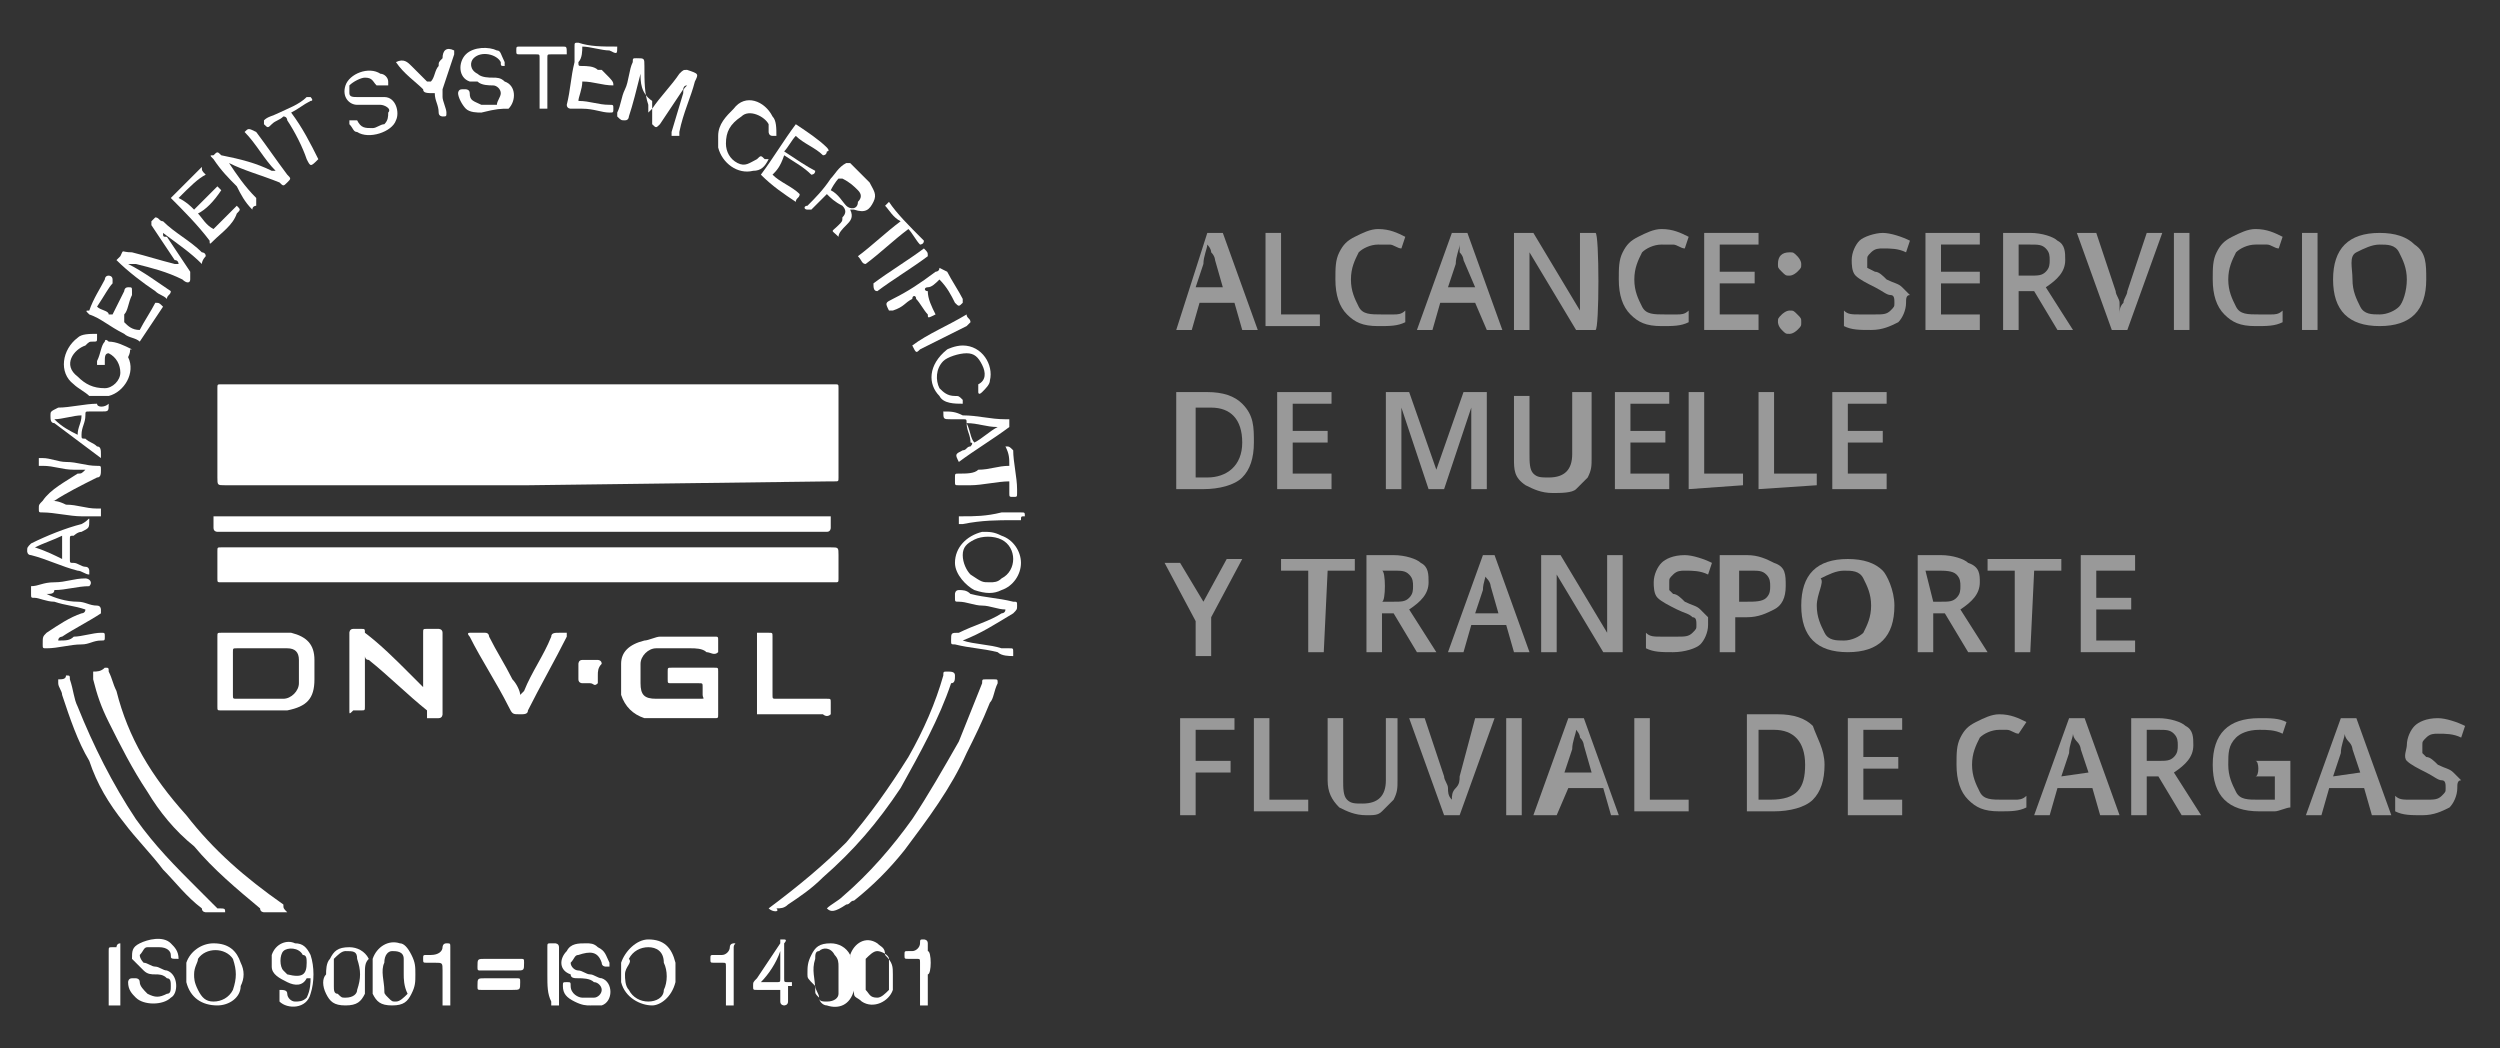 <?xml version="1.0" encoding="utf-8"?>
<!-- Generator: Adobe Illustrator 22.0.0, SVG Export Plug-In . SVG Version: 6.00 Build 0)  -->
<svg version="1.1" id="Layer_1" xmlns="http://www.w3.org/2000/svg" xmlns:xlink="http://www.w3.org/1999/xlink" x="0px" y="0px"
	 viewBox="0 0 64.4 27" style="enable-background:new 0 0 64.4 27;" xml:space="preserve">
<rect x="0" y="0" width="64.4" height="27" fill="#333333" stroke="none"/>
<style type="text/css">
	.st0{fill:#FFFFFF;}
	.st1{opacity:0.5;}
</style>
<g>
	<g>
		<path class="st0" d="M13.6,12.5H5.8c-0.2,0-0.2,0-0.2-0.2v-2.2V10c0-0.1,0-0.1,0.1-0.1h0.1h15.6c0,0,0,0,0.1,0s0.1,0,0.1,0.1
			c0,0.8,0,1.6,0,2.3c0,0.1,0,0.1-0.1,0.1h-0.1L13.6,12.5L13.6,12.5z"/>
		<path class="st0" d="M13.6,15H5.8H5.7c-0.1,0-0.1,0-0.1-0.1c0-0.2,0-0.5,0-0.7c0-0.1,0-0.1,0.1-0.1s0.1,0,0.2,0h15.5
			c0.2,0,0.2,0,0.2,0.2s0,0.4,0,0.6c0,0.1,0,0.1-0.1,0.1h-0.1C18.8,15,16.1,15,13.6,15"/>
		<path class="st0" d="M21.4,13.3c0,0.1,0,0.2,0,0.3c0,0,0,0.1-0.1,0.1h-0.1H5.7c0,0,0,0-0.1,0c0,0-0.1,0-0.1-0.1s0-0.2,0-0.3l0,0
			c0,0,0,0,0.1,0c5.2,0,10.4,0,15.6,0C21.3,13.3,21.4,13.3,21.4,13.3"/>
		<path class="st0" d="M7.4,23.5H6.8c0,0-0.1,0-0.1-0.1c-0.6-0.5-1.2-1-1.7-1.6c-0.5-0.4-0.9-0.9-1.2-1.4c-0.4-0.6-0.7-1.2-1-1.8
			c-0.2-0.4-0.3-0.7-0.4-1.1v-0.1v-0.1c0.1,0,0.2,0,0.3-0.1c0.1,0,0.1,0,0.1,0.1c0.1,0.2,0.1,0.3,0.2,0.5C3.3,19,3.9,20,4.8,21
			c0.7,0.9,1.5,1.6,2.5,2.3C7.3,23.4,7.3,23.4,7.4,23.5C7.3,23.4,7.3,23.4,7.4,23.5"/>
		<path class="st0" d="M19.8,23.4C19.8,23.4,19.8,23.4,19.8,23.4c0.8-0.6,1.4-1.1,2-1.7c0.6-0.7,1.1-1.4,1.6-2.2
			c0.4-0.7,0.7-1.4,0.9-2.1c0-0.1,0-0.1,0.1-0.1s0.2,0,0.2,0.1s0,0.2-0.1,0.2c-0.3,0.9-0.8,1.8-1.3,2.7c-0.6,0.9-1.2,1.6-2,2.3
			c-0.3,0.3-0.6,0.5-0.9,0.7c-0.1,0.1-0.2,0.1-0.3,0.1C20.1,23.5,19.9,23.5,19.8,23.4C19.8,23.5,19.8,23.5,19.8,23.4"/>
		<path class="st0" d="M17.8,16.7H17h-0.1c-0.2,0-0.4,0.2-0.4,0.4c0,0.2,0,0.3,0,0.5c0,0.3,0.1,0.4,0.4,0.4c0.1,0,0.3,0,0.4,0
			c0.2,0,0.5,0,0.7,0s0.1,0,0.1-0.1s0-0.1,0-0.2s0-0.1-0.1-0.1c-0.2,0-0.4,0-0.7,0c-0.1,0-0.1,0-0.1-0.1s0-0.1,0-0.2s0-0.1,0.1-0.1
			h0.4c0.2,0,0.5,0,0.7,0c0.1,0,0.1,0,0.1,0.1c0,0.4,0,0.7,0,1.1c0,0.1,0,0.1-0.1,0.1c-0.5,0-1,0-1.4,0c-0.1,0-0.2,0-0.4,0
			c-0.3-0.1-0.5-0.3-0.6-0.6c0-0.3,0-0.5,0-0.8s0.2-0.5,0.6-0.6c0.1,0,0.3-0.1,0.4-0.1c0.5,0,0.9,0,1.4,0c0.1,0,0.1,0,0.1,0.1
			s0,0.2,0,0.3c-0.1,0.1-0.2,0-0.3,0C18.1,16.7,17.9,16.7,17.8,16.7L17.8,16.7z"/>
		<path class="st0" d="M5.6,17.3v-0.9c0-0.1,0-0.1,0.1-0.1c0.5,0,0.9,0,1.4,0c0.1,0,0.3,0,0.4,0c0.4,0.1,0.6,0.3,0.6,0.7
			c0,0.2,0,0.4,0,0.5c0,0.5-0.2,0.7-0.7,0.8c-0.2,0-0.3,0-0.5,0c-0.4,0-0.8,0-1.2,0c-0.1,0-0.1,0-0.1-0.1C5.6,18,5.6,17.7,5.6,17.3
			 M6,17.3v0.6C6,18,6,18,6.1,18c0.3,0,0.7,0,1,0c0.1,0,0.1,0,0.2,0c0.2,0,0.4-0.2,0.4-0.4c0-0.2,0-0.4,0-0.6s-0.1-0.3-0.3-0.3
			c-0.1,0-0.1,0-0.2,0c-0.4,0-0.8,0-1.1,0c-0.1,0-0.1,0-0.1,0.1C6,16.9,6,17.1,6,17.3"/>
		<path class="st0" d="M5.8,23.5c-0.2,0-0.4,0-0.5,0c0,0-0.1,0-0.1-0.1c-0.4-0.3-0.7-0.7-1-1c-0.3-0.4-0.7-0.8-1-1.2
			c-0.4-0.5-0.7-1-0.9-1.6c-0.3-0.5-0.5-1.1-0.7-1.7c0-0.1-0.1-0.2-0.1-0.3v-0.1c0.1,0,0.2,0,0.2-0.1c0.1,0,0.1,0,0.1,0.1
			C1.9,17.8,1.9,18,2,18.2c0.4,1,0.9,2,1.5,2.9c0.5,0.7,1,1.2,1.6,1.8c0.2,0.2,0.3,0.3,0.5,0.5C5.8,23.4,5.8,23.4,5.8,23.5"/>
		<path class="st0" d="M21.3,23.4c0.1-0.1,0.3-0.2,0.4-0.3c0.7-0.6,1.3-1.3,1.8-2c0.4-0.6,0.8-1.3,1.2-2c0.2-0.5,0.4-1,0.6-1.5
			c0-0.1,0-0.1,0.1-0.1s0.1,0,0.2,0s0.1,0,0.1,0.1c-0.1,0.2-0.1,0.4-0.2,0.5c-0.2,0.5-0.4,0.9-0.6,1.3c-0.4,0.9-1,1.7-1.6,2.5
			c-0.4,0.5-0.8,0.9-1.3,1.3c-0.1,0-0.1,0.1-0.2,0.1C21.5,23.5,21.4,23.5,21.3,23.4L21.3,23.4"/>
		<path class="st0" d="M9.4,16.9V17c0,0.4,0,0.8,0,1.2c0,0.1,0,0.1-0.1,0.1s-0.2,0-0.2,0c-0.1,0.1-0.1,0.1-0.1,0v-0.1
			c0-0.6,0-1.2,0-1.8v-0.1c0,0,0-0.1,0.1-0.1s0.2,0,0.2,0c0.1,0,0.1,0,0.1,0.1c0.4,0.3,0.8,0.7,1.1,1c0.1,0.1,0.3,0.3,0.4,0.4v-0.1
			c0-0.4,0-0.9,0-1.3c0-0.1,0-0.1,0.1-0.1s0.2,0,0.3,0c0,0,0.1,0,0.1,0.1c0,0,0,0,0,0.1v1.9c0,0,0,0,0,0.1c0,0,0,0.1-0.1,0.1
			s-0.2,0-0.3,0c0-0.1,0-0.1,0-0.2c-0.5-0.4-1-0.9-1.5-1.3C9.4,17,9.4,16.9,9.4,16.9"/>
		<path class="st0" d="M14.6,16.3c0,0.1,0,0.1,0,0.1c-0.3,0.6-0.7,1.3-1,1.9c0,0.1-0.1,0.1-0.2,0.1c-0.2,0-0.2,0-0.3-0.2
			c-0.3-0.6-0.7-1.2-1-1.8c0,0-0.1-0.1,0-0.1s0.3,0,0.4,0c0.1,0,0.1,0.1,0.1,0.1c0.2,0.4,0.4,0.7,0.6,1.1c0.1,0.1,0.2,0.3,0.2,0.4
			l0.1-0.1c0.2-0.5,0.5-0.9,0.7-1.4c0-0.1,0.1-0.1,0.2-0.1C14.4,16.3,14.4,16.3,14.6,16.3"/>
		<path class="st0" d="M19.5,18.4c0-0.1,0-2,0-2.1c0.1,0,0.2,0,0.3,0c0.1,0,0.1,0,0.1,0.1s0,0.1,0,0.2v1.3c0,0.1,0,0.1,0.1,0.1h1.3
			c0.1,0,0.1,0,0.1,0.1s0,0.2,0,0.3c-0.1,0.1-0.2,0-0.2,0C20.8,18.4,20.1,18.4,19.5,18.4C19.6,18.4,19.5,18.4,19.5,18.4"/>
		<path class="st0" d="M16.5,1.9C16.4,1.9,16.4,1.9,16.5,1.9c-0.1,0.4-0.2,0.8-0.3,1.1c0,0,0,0.1-0.1,0.1S16,3.1,15.9,3
			c0,0,0,0,0-0.1C16,2.7,16,2.5,16.1,2.3c0.1-0.2,0.1-0.5,0.2-0.7c0-0.1,0-0.1,0.1-0.1c0.2,0,0.2,0,0.2,0.2c0,0.4,0,0.7,0.1,1
			c0,0,0,0.1,0,0.2l0.1-0.1c0.2-0.3,0.5-0.6,0.7-0.9c0.1-0.1,0.1-0.1,0.2-0.1C18,1.9,18,1.9,17.9,2.1c-0.1,0.4-0.3,0.8-0.4,1.3v0.1
			c-0.1,0-0.1,0-0.2,0V3.4l0.3-1c0-0.1,0-0.1,0.1-0.2c-0.1,0-0.1,0.1-0.1,0.1c-0.2,0.3-0.4,0.6-0.6,0.9c-0.1,0.1-0.1,0.1-0.2,0V3.1
			c0-0.2,0-0.3,0-0.5C16.5,2.4,16.5,2.1,16.5,1.9"/>
		<path class="st0" d="M4.4,7.5c0,0.1-0.1,0.1-0.1,0.2C4.2,7.6,4.1,7.6,4,7.5C3.7,7.3,3.3,7,3,6.7c0,0,0,0,0.1-0.1
			c0.1-0.2,0-0.1,0.3-0.1c0.4,0.1,0.7,0.2,1.1,0.3c0,0,0,0,0.1,0c0,0,0-0.1-0.1-0.1C4.3,6.4,4.1,6.1,3.9,5.8c0-0.1,0-0.1,0-0.1
			L4,5.6c0.1,0,0.1,0.1,0.2,0.1c0.3,0.3,0.7,0.5,1,0.8c0,0,0.1,0,0.1,0.1c0,0-0.1,0.1-0.1,0.2C4.9,6.5,4.6,6.3,4.2,6
			c0,0.1,0,0.1,0.1,0.1C4.5,6.4,4.7,6.7,4.9,7c0,0.1,0,0.1,0,0.2s-0.1,0.1-0.2,0C4.3,7,3.9,6.9,3.5,6.8H3.3C3.7,7,4.1,7.3,4.4,7.5"
			/>
		<path class="st0" d="M1.2,15.3c0.2,0.1,0.5,0.2,0.8,0.2c0.2,0,0.3,0.1,0.5,0.1c0.1,0,0.1,0.1,0.1,0.1c0,0.1,0,0.1,0,0.1
			c-0.3,0.2-0.7,0.4-1,0.6c0,0-0.1,0-0.1,0.1c0.2,0,0.3,0,0.4-0.1c0.2,0,0.5-0.1,0.7-0.1c0.1,0,0.1,0,0.1,0.1l0,0
			c0,0.1,0,0.1-0.1,0.1c-0.2,0-0.3,0.1-0.5,0.1c-0.3,0-0.6,0.1-0.9,0.1c-0.1,0-0.1,0-0.1-0.1c0-0.2,0-0.2,0.1-0.3
			c0.3-0.2,0.6-0.4,0.9-0.5c0,0,0.1,0,0.1-0.1c-0.3-0.1-0.5-0.1-0.8-0.2c-0.2,0-0.4-0.1-0.5-0.1s-0.1,0-0.1-0.1s0-0.1,0-0.2
			C1,15.1,1.1,15,1.4,15s0.5-0.1,0.8-0.1l0,0c0.1,0,0.2,0.1,0.1,0.2l0,0c-0.3,0-0.6,0.1-0.9,0.1C1.4,15.3,1.3,15.3,1.2,15.3"/>
		<path class="st0" d="M3.3,9.2c0.2,0.4-0.1,0.9-0.5,1c-0.2,0-0.3,0-0.5,0C2.2,10.1,2,10,1.9,9.9C1.5,9.6,1.6,9,2,8.7
			c0.1-0.1,0.3-0.1,0.5-0.1v0.1c0,0.1,0,0.1-0.1,0.1s-0.1,0-0.2,0.1C1.9,9,1.6,9.4,2,9.7C2.2,9.9,2.4,10,2.7,10
			c0.2,0,0.4-0.2,0.4-0.4S3,9.2,2.8,9.1c-0.1,0-0.1,0.1-0.1,0.2v0.1c0,0,0,0-0.1,0c0,0,0,0-0.1,0c0,0,0,0,0-0.1
			c0.1-0.2,0.1-0.4,0.2-0.5c0,0,0-0.1,0.1,0c0.2,0,0.4,0.1,0.6,0.2C3.3,9,3.4,9,3.3,9.2C3.3,9.1,3.3,9.2,3.3,9.2
			C3.3,9.2,3.3,9.2,3.3,9.2"/>
		<path class="st0" d="M5.9,4.2c0.2,0.3,0.4,0.6,0.7,0.9c0,0,0,0,0,0.1v0.1c0,0-0.1,0-0.1,0.1C6.3,5.2,6.2,5,6.1,4.8
			C5.9,4.6,5.7,4.4,5.5,4.1C5.4,4,5.4,4,5.5,4c0.1-0.1,0.1-0.1,0.2,0C6.2,4.1,6.6,4.2,7,4.4c0,0,0,0,0.1,0c-0.3-0.3-0.5-0.7-0.8-1
			l0,0c0.1-0.1,0.1-0.1,0.3,0c0.3,0.4,0.5,0.7,0.8,1.1c0.1,0.1,0.1,0.1,0,0.2s-0.1,0.1-0.2,0C6.7,4.5,6.3,4.4,5.9,4.2L5.9,4.2"/>
		<path class="st0" d="M2.2,12.1c-0.1,0-0.2,0-0.3,0c-0.3,0-0.5-0.1-0.8-0.1l0,0H1c0,0,0-0.1,0-0.2c0,0,0,0,0.1,0
			c0.2,0,0.4,0.1,0.6,0.1c0.3,0,0.5,0.1,0.8,0.1c0.1,0,0.1,0,0.1,0.1l0,0c0,0.1,0,0.2-0.1,0.2c-0.4,0.2-0.8,0.4-1.1,0.6
			c0,0,0,0-0.1,0c0.1,0,0.2,0,0.4,0.1c0.3,0,0.5,0.1,0.8,0.1h0.1c0,0.1,0,0.1,0,0.2c0,0,0,0-0.1,0s-0.3,0-0.4,0
			c-0.3,0-0.7-0.1-1-0.1c-0.1,0-0.1,0-0.1-0.1s0-0.1,0.1-0.2c0.2-0.3,0.6-0.5,0.9-0.7C2.1,12.2,2.1,12.2,2.2,12.1"/>
		<path class="st0" d="M24.8,16.5c0.3,0.1,0.7,0.1,1,0.2c0.1,0,0.1,0,0.2,0s0.1,0,0.1,0.1l0,0c0,0,0,0,0,0.1c-0.1,0-0.3,0-0.4-0.1
			c-0.4-0.1-0.7-0.1-1.1-0.2c-0.1,0-0.1,0-0.1-0.1c0-0.2,0-0.2,0.2-0.2c0.4-0.2,0.8-0.3,1.1-0.5c0,0,0.1,0,0.1-0.1
			c-0.2,0-0.4-0.1-0.6-0.1s-0.4-0.1-0.6-0.1c-0.1,0-0.1,0-0.1-0.1c0,0,0,0,0-0.1c0,0,0-0.1,0.1-0.1s0.2,0,0.3,0.1
			c0.4,0.1,0.7,0.1,1.1,0.2c0.1,0,0.1,0,0.1,0.1s0,0.1-0.1,0.2C25.6,16.1,25.3,16.3,24.8,16.5C24.8,16.5,24.8,16.5,24.8,16.5"/>
		<path class="st0" d="M21.3,5c-0.2,0.2-0.3,0.3-0.4,0.4h-0.1l0,0c-0.1,0-0.1-0.1,0-0.1c0.2-0.2,0.4-0.4,0.6-0.7
			c0.1-0.1,0.2-0.3,0.4-0.4h0.1c0.2,0.2,0.3,0.3,0.5,0.5l0,0c0.1,0.2,0.2,0.3,0.1,0.5S22.3,5.5,22,5.4c0,0,0,0-0.1,0
			c0.1,0.2,0,0.3-0.1,0.4S21.6,6,21.6,6.1l0,0c-0.2-0.2-0.2-0.1,0-0.3c0.1-0.1,0.1-0.1,0.1-0.2c0.1-0.1,0.1-0.2,0-0.3
			C21.5,5.2,21.4,5.1,21.3,5 M21.4,4.9c0.2,0.1,0.3,0.3,0.4,0.4s0.3,0.1,0.3-0.1c0.1-0.1,0.1-0.2,0-0.3c-0.1-0.1-0.2-0.2-0.4-0.3
			h-0.1C21.6,4.6,21.5,4.7,21.4,4.9"/>
		<path class="st0" d="M16.8,25.9c-0.3,0-0.7-0.2-0.8-0.6c0-0.2,0-0.3,0-0.5c0.1-0.3,0.4-0.6,0.7-0.6c0.4,0,0.6,0.2,0.7,0.6
			c0,0.2,0,0.4,0,0.5C17.3,25.7,17,25.9,16.8,25.9 M16.1,25.1c0,0.1,0,0.3,0.1,0.4c0.1,0.2,0.3,0.3,0.5,0.3s0.4-0.1,0.4-0.3
			c0.1-0.2,0.1-0.5,0-0.7c0-0.3-0.2-0.4-0.4-0.4s-0.4,0.1-0.5,0.3C16.3,24.8,16.1,24.9,16.1,25.1"/>
		<path class="st0" d="M24.6,14.5c0-0.4,0.3-0.7,0.7-0.8c0.2,0,0.3,0,0.5,0.1c0.3,0.1,0.5,0.4,0.5,0.7s-0.2,0.6-0.5,0.7
			c-0.2,0.1-0.4,0.1-0.7,0C24.9,15.1,24.6,14.8,24.6,14.5 M25.5,15c0.1,0,0.2,0,0.3-0.1c0.2-0.1,0.3-0.3,0.3-0.5S26,14,25.8,13.9
			c-0.2-0.1-0.5-0.1-0.7,0s-0.3,0.2-0.3,0.4s0.1,0.4,0.2,0.5C25.3,15,25.3,15,25.5,15"/>
		<path class="st0" d="M5.6,25.9c-0.4,0-0.7-0.2-0.8-0.6c0-0.2,0-0.3,0-0.5c0.1-0.3,0.4-0.5,0.7-0.5c0.4,0,0.6,0.2,0.7,0.5
			c0.1,0.2,0.1,0.4,0,0.6C6.2,25.7,5.9,25.9,5.6,25.9 M5,25.1c0,0.1,0,0.2,0.1,0.4c0.1,0.2,0.2,0.3,0.4,0.3c0.2,0,0.4-0.1,0.5-0.3
			c0.1-0.3,0.1-0.5,0-0.8c-0.2-0.3-0.7-0.3-0.9,0C5.1,24.8,5,24.9,5,25.1"/>
		<path class="st0" d="M15.2,25.9c-0.1,0-0.2,0-0.4-0.1s-0.3-0.2-0.3-0.4c0-0.1,0-0.1,0.1-0.1s0.1,0,0.1,0.1c0,0.2,0.2,0.3,0.3,0.3
			s0.2,0,0.3,0s0.2-0.1,0.2-0.2s-0.1-0.2-0.2-0.2c-0.1-0.1-0.3-0.1-0.4-0.1c-0.1,0-0.2,0-0.2-0.1c-0.3-0.1-0.3-0.4-0.1-0.6
			c0.1-0.2,0.3-0.2,0.5-0.2c0.1,0,0.2,0,0.3,0.1c0.2,0.1,0.2,0.2,0.3,0.4v0.1h-0.1c0,0-0.1,0-0.1-0.1c-0.1-0.3-0.3-0.3-0.6-0.2
			c-0.1,0-0.1,0.1-0.2,0.2c0,0.1,0.1,0.2,0.2,0.2c0.1,0,0.2,0.1,0.3,0.1s0.2,0.1,0.3,0.1c0.3,0.1,0.3,0.6,0,0.7
			C15.4,25.9,15.4,25.9,15.2,25.9"/>
		<path class="st0" d="M9.8,2.7c-0.1,0-0.2,0-0.3,0s-0.2,0-0.3,0c-0.2,0-0.4-0.2-0.3-0.5c0.1-0.3,0.6-0.5,0.9-0.3
			c0.1,0,0.2,0.1,0.2,0.2v0.1c0,0,0,0-0.1,0H9.7C9.6,2.1,9.6,2,9.4,2C9.3,2,9.1,2.1,9,2.2c0,0,0,0.1,0,0.2s0.1,0.1,0.2,0.1
			c0.1,0,0.3,0,0.4,0c0.1,0,0.2,0,0.3,0c0.3,0,0.4,0.4,0.3,0.6c-0.1,0.3-0.7,0.5-1,0.3C9.1,3.4,9.1,3.3,9,3.2V3.1c0,0,0,0,0.1,0h0.1
			c0.1,0.2,0.2,0.2,0.4,0.2c0.1,0,0.2-0.1,0.3-0.1c0.1-0.1,0.1-0.2,0.1-0.3C10.1,2.8,9.9,2.7,9.8,2.7C9.9,2.7,9.8,2.7,9.8,2.7"/>
		<path class="st0" d="M4.6,24.7L4.6,24.7c-0.2,0-0.2,0-0.2-0.1s-0.1-0.2-0.3-0.2c-0.1,0-0.2,0-0.3,0s-0.1,0.1-0.2,0.2
			c0,0.1,0.1,0.2,0.1,0.2c0.1,0,0.2,0.1,0.3,0.1c0.1,0,0.2,0.1,0.3,0.1c0.3,0.1,0.3,0.6,0.1,0.7c-0.2,0.2-0.7,0.2-0.9,0
			c-0.1-0.1-0.2-0.2-0.2-0.4c0,0,0-0.1,0.1-0.1h0.1c0,0,0.1,0,0.1,0.1s0.1,0.2,0.2,0.3c0.2,0.1,0.3,0.1,0.5,0c0.1,0,0.1-0.1,0.1-0.2
			s0-0.2-0.1-0.2c-0.1-0.1-0.2-0.1-0.3-0.1c-0.1,0-0.2,0-0.3-0.1s-0.2-0.2-0.3-0.3c0-0.2,0-0.3,0.2-0.4c0.2-0.1,0.6-0.2,0.8,0
			C4.5,24.4,4.6,24.5,4.6,24.7"/>
		<path class="st0" d="M12.4,2.9c-0.1,0-0.3,0-0.4-0.1c-0.1-0.1-0.2-0.3-0.2-0.4c0,0,0-0.1,0.1-0.1h0.1c0,0,0.1,0,0.1,0.1
			c0,0.2,0.1,0.2,0.3,0.3c0.1,0,0.3,0,0.4,0c0-0.1,0.1-0.2,0.1-0.3s-0.1-0.2-0.2-0.2c-0.1,0-0.3,0-0.4-0.1c-0.1,0-0.1,0-0.2,0
			c-0.3-0.1-0.3-0.5-0.1-0.7s0.6-0.2,0.8-0.1c0.1,0,0.1,0.1,0.2,0.3v0.1H13c-0.1,0-0.1,0-0.1-0.1c-0.1-0.2-0.5-0.3-0.7-0.1
			c-0.1,0.1-0.1,0.3,0.1,0.4C12.4,2,12.6,2,12.7,2c0.1,0,0.2,0,0.3,0.1c0.3,0.1,0.3,0.5,0.1,0.7C12.9,2.8,12.8,2.8,12.4,2.9
			C12.6,2.9,12.4,2.9,12.4,2.9"/>
		<path class="st0" d="M4.4,5.1c0.3-0.3,0.5-0.5,0.8-0.8c0,0.1,0,0.1,0.1,0.2C5.1,4.6,4.9,4.8,4.6,5.1C4.8,5.2,4.9,5.3,5,5.4
			C5.2,5.2,5.4,5,5.6,4.8l0.1,0.1C5.5,5.2,5.3,5.4,5.1,5.5c0.1,0.1,0.2,0.3,0.4,0.4c0.2-0.2,0.4-0.4,0.6-0.6l0,0
			c0.1,0.1,0.1,0.1,0,0.2C6,5.8,5.7,6,5.5,6.2c-0.1,0.1-0.1,0.1-0.1,0C5.1,5.8,4.7,5.4,4.4,5.1"/>
		<path class="st0" d="M2.5,7.9C2.6,8,2.8,8,2.8,8.1h0.1c0.1-0.2,0.2-0.4,0.3-0.6c0,0,0-0.1,0.1-0.1s0.1,0,0.1,0.1c0,0,0,0,0,0.1
			C3.3,7.8,3.3,8,3.2,8.1v0.1v0.1c0.1,0.1,0.2,0.2,0.4,0.2C3.7,8.3,3.9,8,4,7.8c0.1,0,0.1,0,0.2,0.1C4,8.2,3.8,8.5,3.6,8.8
			C3.5,8.7,3.3,8.7,3.2,8.6C2.8,8.4,2.6,8.2,2.3,8.1C2.2,8,2.2,8,2.3,8c0.1-0.3,0.3-0.6,0.4-0.8c0,0,0-0.1,0.1-0.1
			c0,0,0.1,0,0.1,0.1v0.1C2.8,7.4,2.7,7.6,2.5,7.9C2.5,7.8,2.5,7.9,2.5,7.9"/>
		<path class="st0" d="M21,4.4c0,0.1-0.1,0.1-0.1,0.1c-0.2-0.2-0.4-0.3-0.7-0.5c-0.1,0.3-0.2,0.4-0.3,0.5c0.2,0.2,0.5,0.3,0.7,0.5
			c0,0.1-0.1,0.1-0.1,0.2c-0.3-0.2-0.6-0.4-0.9-0.7c0.3-0.4,0.6-0.9,0.9-1.3c0.3,0.2,0.6,0.4,0.8,0.6c0,0,0.1,0.1,0,0.1
			c0,0,0,0.1-0.1,0.1c-0.2-0.2-0.5-0.3-0.7-0.5c-0.1,0.1-0.2,0.3-0.3,0.4C20.5,4.1,20.8,4.3,21,4.4"/>
		<path class="st0" d="M15.8,2.2c-0.3,0-0.5-0.1-0.8-0.1c0,0.2-0.1,0.4-0.1,0.5c0.3,0,0.5,0.1,0.8,0.1c0.1,0,0.1,0,0.1,0.1
			s0,0.1-0.1,0.1c-0.2,0-0.4-0.1-0.7-0.1c-0.1,0-0.2,0-0.3,0c0,0-0.1,0-0.1-0.1c0.1-0.4,0.1-0.7,0.2-1.1c0-0.1,0-0.2,0-0.4
			c0-0.1,0-0.1,0.1-0.1c0.3,0.1,0.6,0.1,1,0.1l0,0l0,0c0,0.2,0,0.2-0.2,0.1c-0.2,0-0.5-0.1-0.7-0.1c0,0.1,0,0.3-0.1,0.4
			c0,0.1,0,0.1,0.1,0.1s0.3,0,0.4,0.1h0.1C15.8,2.1,15.8,2.1,15.8,2.2"/>
		<path class="st0" d="M7.2,25.5L7.2,25.5c0.1,0,0.2,0,0.2,0.1s0.1,0.2,0.2,0.2s0.2,0,0.3-0.1c0.1-0.2,0.1-0.4,0.1-0.5
			c0,0,0,0-0.1,0c-0.1,0.2-0.3,0.2-0.5,0.1S7,25.1,7,24.9c0-0.1,0-0.2,0-0.3c0.1-0.3,0.4-0.4,0.6-0.3c0.2,0,0.3,0.1,0.4,0.3
			c0.1,0.3,0.1,0.7,0,1C7.9,26,7.4,26,7.2,25.8C7.2,25.7,7.2,25.6,7.2,25.5 M7.9,24.8c0-0.1,0-0.2-0.1-0.2c-0.1-0.2-0.4-0.2-0.5-0.1
			s-0.1,0.4,0,0.5l0.1,0.1C7.8,25.2,7.9,25.1,7.9,24.8"/>
		<path class="st0" d="M24.8,8.9c0.5,0,0.8,0.5,0.7,0.9c0,0.1-0.1,0.2-0.2,0.3s-0.1,0-0.1,0s0,0,0-0.1V9.9c0.2-0.1,0.2-0.3,0.1-0.5
			s-0.2-0.3-0.4-0.3c-0.2,0-0.5,0.1-0.6,0.2c-0.2,0.2-0.2,0.5-0.1,0.7c0.1,0.1,0.2,0.2,0.4,0.2c0.1,0,0.1,0,0.2,0.1v0.1
			c-0.2,0-0.5,0-0.6-0.2c-0.3-0.3-0.3-0.8,0.2-1.2C24.4,9,24.6,8.9,24.8,8.9"/>
		<path class="st0" d="M20,3.5h-0.1c-0.1,0-0.1-0.1-0.1-0.1c0-0.1,0-0.1,0-0.2C19.7,3,19.3,2.8,19.1,3c-0.3,0.2-0.4,0.4-0.4,0.7
			c0,0.2,0.1,0.4,0.3,0.5c0.2,0.1,0.3,0,0.5-0.1c0.1-0.1,0.1-0.1,0.2,0h0.1c-0.1,0.2-0.2,0.3-0.4,0.3c-0.4,0.1-0.8-0.2-0.9-0.6
			c0-0.1,0-0.2,0-0.3c0-0.3,0.2-0.5,0.4-0.7c0.3-0.4,0.8-0.2,1,0.2C20,3.1,20,3.3,20,3.5"/>
		<path class="st0" d="M24.3,10.6c0.2,0,0.3,0,0.5,0.1c0.4,0,0.7,0.1,1.1,0.1H26c0,0.1,0,0.1,0,0.2l0,0c-0.4,0.3-0.9,0.6-1.3,0.9
			l0,0l0,0c-0.1-0.2-0.1-0.2,0.1-0.3c0.1,0,0.1-0.1,0.2-0.1c0,0,0.1-0.1,0-0.1c0-0.2-0.1-0.3-0.1-0.5c0-0.1,0-0.1-0.1-0.1
			s-0.2,0-0.3,0C24.3,10.8,24.3,10.8,24.3,10.6C24.3,10.7,24.3,10.7,24.3,10.6 M25.1,11.4c0.2-0.1,0.4-0.3,0.6-0.4
			c-0.3,0-0.5-0.1-0.8-0.1C25,11.1,25,11.3,25.1,11.4"/>
		<path class="st0" d="M2.3,13.4L2.3,13.4c0,0.2,0,0.2-0.2,0.3c-0.1,0-0.2,0.1-0.2,0.1c-0.1,0-0.1,0-0.1,0.1c0,0.2,0,0.4,0,0.5
			s0,0.1,0.1,0.1c0.1,0,0.2,0.1,0.3,0.1s0.1,0.1,0.1,0.1v0.1c-0.1,0-0.2-0.1-0.3-0.1c-0.4-0.1-0.8-0.3-1.2-0.4
			c-0.1,0-0.1-0.1-0.1-0.1c0-0.1,0-0.1,0.1-0.2c0.4-0.2,0.9-0.4,1.3-0.5C2.3,13.4,2.3,13.3,2.3,13.4 M1.6,13.8
			c-0.2,0.1-0.5,0.2-0.7,0.3c0.3,0.1,0.5,0.2,0.7,0.3V13.8z"/>
		<path class="st0" d="M2.8,10.4C2.8,10.5,2.8,10.5,2.8,10.4c0,0.2,0,0.2-0.2,0.2c-0.1,0-0.2,0-0.3,0s-0.1,0-0.1,0.1
			c0,0.2-0.1,0.3-0.1,0.5c0,0.1,0,0.1,0.1,0.1c0.1,0.1,0.2,0.1,0.3,0.2c0.1,0,0.1,0.1,0.1,0.2v0.1H2.6c-0.4-0.3-0.8-0.6-1.2-0.9
			c-0.1,0-0.1-0.1-0.1-0.2c0-0.1,0-0.1,0.2-0.2c0.3,0,0.7-0.1,1-0.1C2.5,10.5,2.7,10.5,2.8,10.4 M1.4,10.8C1.6,11,1.8,11.1,2,11.2
			c0-0.2,0.1-0.3,0.1-0.5C1.9,10.7,1.6,10.8,1.4,10.8"/>
		<path class="st0" d="M9.4,25.1c0,0.2,0,0.3,0,0.5c-0.1,0.2-0.2,0.3-0.5,0.3s-0.4-0.1-0.5-0.3c-0.1-0.2-0.1-0.4,0-0.5
			c0-0.1,0-0.3,0.1-0.4c0.1-0.2,0.2-0.3,0.5-0.3c0.2,0,0.4,0.1,0.5,0.3C9.4,24.8,9.4,24.9,9.4,25.1 M8.6,25.1c0,0.1,0,0.2,0,0.3
			c0,0.1,0,0.2,0.1,0.2c0.1,0.1,0.1,0.1,0.2,0.1c0.2,0,0.3-0.1,0.3-0.2c0.1-0.3,0.1-0.5,0-0.8c0-0.2-0.1-0.2-0.3-0.2
			c-0.1,0-0.2,0.1-0.3,0.2C8.6,24.8,8.6,25,8.6,25.1"/>
		<path class="st0" d="M23,25.1c0,0.1,0,0.3,0,0.4c-0.1,0.3-0.5,0.5-0.8,0.3c-0.1-0.1-0.2-0.1-0.2-0.2s-0.1-0.2-0.1-0.3
			c0-0.2,0-0.5,0-0.7c0.1-0.3,0.4-0.5,0.7-0.3c0.1,0.1,0.2,0.1,0.2,0.3C23,24.8,23,24.9,23,25.1 M22.3,25.1c0,0.1,0,0.1,0,0.2
			s0,0.2,0,0.2c0.1,0.1,0.1,0.2,0.3,0.2c0.1,0,0.2-0.1,0.3-0.2v-0.1c0-0.1,0-0.3,0-0.4s0-0.2,0-0.3c0-0.1-0.2-0.2-0.3-0.2
			c-0.1,0-0.2,0.1-0.3,0.2C22.3,24.8,22.3,25,22.3,25.1"/>
		<path class="st0" d="M10.7,25.1c0,0.2,0,0.3-0.1,0.5s-0.2,0.3-0.5,0.3s-0.4-0.1-0.5-0.3c0-0.1,0-0.1,0-0.2c0-0.2,0-0.5,0-0.7
			c0.1-0.3,0.4-0.5,0.7-0.4c0.1,0,0.2,0.1,0.3,0.3C10.7,24.8,10.7,24.9,10.7,25.1 M10.4,25.1c0-0.1,0-0.2,0-0.3v-0.1
			c0-0.2-0.2-0.2-0.3-0.2s-0.2,0.1-0.2,0.3c-0.1,0.2,0,0.5,0,0.7c0,0.1,0,0.1,0.1,0.2s0.1,0.1,0.2,0.1c0.1,0,0.2-0.1,0.3-0.2
			C10.4,25.4,10.4,25.2,10.4,25.1"/>
		<path class="st0" d="M20.8,25.1c0-0.2,0-0.3,0.1-0.5s0.2-0.3,0.5-0.3c0.2,0,0.4,0.1,0.5,0.3c0,0.1,0.1,0.2,0.1,0.3
			c0,0.2,0,0.4,0,0.6c-0.1,0.4-0.4,0.5-0.7,0.4c-0.1,0-0.2-0.1-0.2-0.2s-0.1-0.2-0.1-0.3C20.8,25.2,20.8,25.2,20.8,25.1 M21.6,25.1
			c0-0.1,0-0.1,0-0.2s0-0.2-0.1-0.3c-0.1-0.2-0.3-0.2-0.4-0.1c-0.1,0-0.1,0.1-0.1,0.2c-0.1,0.3,0,0.5,0,0.8c0,0.1,0,0.1,0.1,0.2
			c0,0.1,0.1,0.1,0.2,0.1c0.2,0,0.3-0.1,0.3-0.2C21.6,25.4,21.6,25.2,21.6,25.1"/>
		<path class="st0" d="M24.1,8.1c-0.2,0.1-0.2,0.1-0.2,0c-0.1-0.1-0.2-0.3-0.3-0.4c0-0.1-0.1-0.1-0.1,0C23.3,7.8,23.3,7.9,23,8
			c0,0,0,0-0.1,0l0,0c-0.1-0.2-0.1-0.2,0.1-0.3c0.4-0.2,0.7-0.4,1.1-0.7c0,0,0.1,0,0.1-0.1L24.4,7c0.1,0.2,0.3,0.5,0.4,0.7
			c0,0.1,0,0.1,0,0.1c-0.1,0.1-0.1,0.1-0.2,0c-0.1-0.2-0.2-0.4-0.4-0.6c-0.1,0.1-0.2,0.2-0.3,0.2s-0.1,0.1,0,0.1
			C23.9,7.7,24,7.9,24.1,8.1C24.1,8,24.1,8.1,24.1,8.1"/>
		<path class="st0" d="M20.3,25.5c0,0.1,0,0.2,0,0.3c0,0.1-0.1,0.1-0.1,0.1s-0.1,0-0.1-0.1s0-0.2,0-0.3h-0.4c-0.1,0-0.2,0-0.2,0
			c-0.1,0-0.1,0-0.1-0.1s0-0.1,0.1-0.2c0.2-0.3,0.4-0.6,0.6-0.9c0,0,0,0,0-0.1h0.1c0.1,0,0,0.1,0,0.1c0,0.3,0,0.6,0,0.9
			c0,0.1,0,0.1,0.1,0.1l0,0h0.1v0.1l0,0h-0.1V25.5z M19.6,25.3c0.2,0,0.3,0,0.4,0s0.1,0,0.1-0.1c0-0.2,0-0.4,0-0.6v-0.1
			C20,24.8,19.8,25.1,19.6,25.3"/>
		<path class="st0" d="M10.2,1.6L10.2,1.6c0.2-0.1,0.3,0,0.4,0.1c0.1,0.1,0.3,0.3,0.4,0.4c0,0,0,0,0.1,0c0.1-0.1,0.1-0.3,0.2-0.4
			c0-0.1,0-0.1,0.1-0.2c0-0.2,0.1-0.3,0.3-0.2v0.1c-0.1,0.3-0.2,0.6-0.3,0.9c0,0.1,0,0.1,0,0.2s0.1,0.3,0.1,0.4c0,0.1,0,0.1-0.1,0.1
			l0,0c0,0-0.1,0-0.1-0.1c0-0.2-0.1-0.3-0.1-0.5c-0.2,0-0.3,0-0.3-0.1C10.7,2.1,10.4,1.9,10.2,1.6C10.2,1.7,10.2,1.7,10.2,1.6"/>
		<path class="st0" d="M14.6,1.4c-0.1,0-0.3,0-0.4,0c-0.1,0-0.1,0-0.1,0.1c0,0.4,0,0.8,0,1.2v0.1c-0.1,0-0.1,0-0.2,0c0,0,0,0,0-0.1
			V2.1c0-0.2,0-0.4,0-0.6c0-0.1,0-0.1-0.1-0.1s-0.2,0-0.4,0c-0.1,0-0.1,0-0.1-0.1s0-0.1,0.1-0.1c0.3,0,0.6,0,1,0h0.1
			C14.6,1.2,14.6,1.2,14.6,1.4"/>
		<path class="st0" d="M26,12.4c-0.3,0-0.7,0.1-1,0.1c-0.1,0-0.2,0-0.3,0c-0.1,0-0.1,0-0.1-0.1c0,0,0,0,0-0.1s0-0.1,0.1-0.1
			c0.2,0,0.4,0,0.5-0.1c0.3,0,0.5-0.1,0.8-0.1c0-0.2,0-0.3-0.1-0.5l0,0c0.1,0,0.1,0,0.2,0.1c0,0.3,0.1,0.7,0.1,1c0,0,0,0,0,0.1
			s0,0.1-0.1,0.1s-0.1,0-0.1-0.1C26,12.7,26,12.5,26,12.4"/>
		<path class="st0" d="M7.5,2.9c0.3,0.4,0.5,0.8,0.7,1.2l0,0C8,4.3,8,4.3,7.9,4.1c-0.1-0.3-0.3-0.7-0.5-1c0,0,0-0.1-0.1-0.1
			C7.2,3.1,7.1,3.1,7,3.2s-0.1,0.1-0.2,0c0,0,0,0,0-0.1C6.9,3,7,3,7.2,2.9s0.5-0.2,0.7-0.4c0.1,0,0.1,0,0.1,0s0.1,0.1,0,0.1
			C7.8,2.7,7.7,2.8,7.5,2.9"/>
		<path class="st0" d="M23.8,6.2c0,0.1-0.1,0.1-0.1,0.1c-0.1-0.1-0.2-0.3-0.3-0.4c-0.4,0.3-0.7,0.6-1.1,0.9c-0.1,0-0.1-0.1-0.2-0.2
			c0.4-0.3,0.7-0.6,1.1-0.9c-0.2-0.1-0.3-0.3-0.4-0.4l0.1-0.1C23.1,5.5,23.4,5.8,23.8,6.2"/>
		<path class="st0" d="M23.9,25.1c0,0.2,0,0.5,0,0.7v0.1c0,0-0.1,0-0.2,0v-0.1c0-0.2,0-0.5,0-0.7c0-0.1,0-0.2,0-0.3
			c0-0.1,0-0.1-0.1-0.1s-0.2,0-0.2,0c-0.1,0-0.1,0-0.1-0.1s0-0.1,0.1-0.1h0.1c0.1,0,0.2-0.1,0.2-0.2s0-0.1,0.1-0.1
			c0,0,0.1,0,0.1,0.1s0,0.1,0,0.2C24,24.5,24,25.1,23.9,25.1z"/>
		<path class="st0" d="M18.9,25.1c0,0.2,0,0.5,0,0.7v0.1c0,0-0.1,0-0.2,0v-0.1c0-0.2,0-0.3,0-0.5v-0.4c0-0.1,0-0.1-0.1-0.1
			s-0.1,0-0.2,0s-0.1,0-0.1-0.1s0-0.1,0.1-0.1s0.1,0,0.2,0s0.2-0.1,0.2-0.2s0.1-0.1,0.1-0.1c0.1,0,0,0,0,0.1
			C18.9,24.6,18.9,24.8,18.9,25.1"/>
		<path class="st0" d="M11.6,25.1c0,0.2,0,0.5,0,0.7v0.1c0,0-0.1,0-0.2,0v-0.1c0-0.3,0-0.6,0-0.8c0-0.2,0-0.2-0.2-0.2
			c-0.1,0-0.1,0-0.2,0c-0.1,0-0.1,0-0.1-0.1s0-0.1,0.1-0.1c0,0,0,0,0.1,0c0.2,0,0.3-0.1,0.3-0.2c0,0,0-0.1,0.1-0.1s0.1,0,0.1,0.1
			C11.6,24.6,11.6,24.8,11.6,25.1"/>
		<path class="st0" d="M3.1,24.3v0.3v1.2v0.1H2.8l0,0v-0.1c0-0.4,0-0.9,0-1.3c0-0.1,0-0.1,0.1-0.1H3C3,24.4,3,24.3,3.1,24.3z"/>
		<path class="st0" d="M23.5,8.9c0.4-0.3,0.9-0.5,1.4-0.8c0,0.1,0.1,0.1,0.1,0.2c-0.1,0.1-0.1,0.1-0.1,0.1c-0.4,0.2-0.8,0.4-1.2,0.6
			C23.6,9.1,23.6,9.1,23.5,8.9L23.5,8.9"/>
		<path class="st0" d="M23.8,6.4c0.1,0.1,0.1,0.1,0.1,0.2c-0.4,0.3-0.9,0.6-1.3,0.9c-0.1,0-0.1-0.1-0.1-0.2
			C22.9,7,23.4,6.7,23.8,6.4"/>
		<path class="st0" d="M26.3,13.4c-0.1,0-0.1,0-0.2,0c-0.4,0-0.8,0-1.3,0.1h-0.1c0-0.1,0-0.1,0-0.2c0,0,0,0,0.1,0c0.3,0,0.6,0,1-0.1
			c0.2,0,0.3,0,0.5,0c0.1,0,0.1,0,0.1,0.1C26.3,13.3,26.3,13.3,26.3,13.4"/>
		<path class="st0" d="M14.1,25.1c0-0.2,0-0.5,0-0.7c0-0.1,0-0.1,0.1-0.1c0,0,0,0,0.1,0c0,0,0.1,0,0.1,0.1v0.1c0,0.4,0,0.9,0,1.3
			v0.1c-0.1,0-0.1,0-0.2,0c0,0,0,0,0-0.1C14.1,25.6,14.1,25.4,14.1,25.1L14.1,25.1z"/>
		<path class="st0" d="M12.9,25c-0.2,0-0.3,0-0.5,0c-0.1,0-0.1,0-0.1-0.1c0-0.2,0-0.2,0.2-0.2c0.3,0,0.6,0,0.9,0
			c0.1,0,0.1,0,0.1,0.1c0,0.2,0,0.2-0.2,0.2S12.9,25,12.9,25"/>
		<path class="st0" d="M12.9,25.5c-0.2,0-0.3,0-0.5,0c-0.1,0-0.1,0-0.1-0.1c0-0.2,0-0.2,0.2-0.2c0.3,0,0.6,0,0.8,0
			c0.1,0,0.1,0,0.1,0.1c0,0.2,0,0.2-0.2,0.2H12.9z"/>
		<path class="st0" d="M15.4,17.4c0,0.1,0,0.2,0,0.2c-0.1,0.1-0.1,0-0.2,0c-0.1,0-0.1,0-0.2,0c0,0-0.1,0-0.1-0.1s0-0.2,0-0.4
			c0,0,0-0.1,0.1-0.1s0.2,0,0.4,0c0,0,0.1,0,0.1,0.1C15.4,17.2,15.4,17.3,15.4,17.4"/>
	</g>
	<g class="st1">
		<path class="st0" d="M32,8.5l-0.2-0.7h-0.9l-0.2,0.7h-0.4L31.1,6h0.4l0.9,2.5H32z M31.5,7.4l-0.2-0.7c0,0,0-0.1-0.1-0.2
			c0-0.1-0.1-0.2-0.1-0.2c0,0.1-0.1,0.3-0.1,0.5l-0.2,0.6C30.8,7.4,31.5,7.4,31.5,7.4z"/>
		<path class="st0" d="M32.6,8.5V6H33v2.1h1v0.3h-1.4V8.5z"/>
		<path class="st0" d="M35.5,6.3c-0.2,0-0.4,0.1-0.5,0.2c-0.1,0.2-0.2,0.4-0.2,0.7c0,0.3,0.1,0.5,0.2,0.7s0.3,0.2,0.6,0.2
			c0.1,0,0.2,0,0.3,0s0.2,0,0.3-0.1v0.3c-0.2,0.1-0.4,0.1-0.7,0.1c-0.4,0-0.6-0.1-0.8-0.3c-0.2-0.2-0.3-0.5-0.3-0.9
			c0-0.3,0-0.5,0.1-0.7s0.2-0.3,0.4-0.4s0.4-0.2,0.6-0.2c0.3,0,0.5,0.1,0.7,0.2l-0.1,0.3c-0.1,0-0.2-0.1-0.3-0.1
			C35.8,6.3,35.8,6.3,35.5,6.3z"/>
		<path class="st0" d="M38.3,8.5L38,7.8h-0.9l-0.2,0.7h-0.4L37.4,6h0.4l0.9,2.5H38.3z M38,7.4l-0.3-0.7c0,0,0-0.1-0.1-0.2
			c0-0.1,0-0.1,0-0.2c0,0.1-0.1,0.3-0.1,0.5l-0.2,0.6H38z"/>
		<path class="st0" d="M41.1,8.5h-0.5l-1.2-2l0,0v0.1c0,0.2,0,0.4,0,0.6v1.3H39V6h0.5l1.2,2l0,0c0,0,0-0.1,0-0.3s0-0.3,0-0.4V6h0.4
			C41.2,6,41.2,8.5,41.1,8.5z"/>
		<path class="st0" d="M42.8,6.3c-0.2,0-0.4,0.1-0.5,0.2c-0.1,0.2-0.2,0.4-0.2,0.7c0,0.3,0.1,0.5,0.2,0.7s0.3,0.2,0.6,0.2
			c0.1,0,0.2,0,0.3,0s0.2,0,0.3-0.1v0.3c-0.2,0.1-0.4,0.1-0.7,0.1c-0.4,0-0.6-0.1-0.8-0.3c-0.2-0.2-0.3-0.5-0.3-0.9
			c0-0.3,0-0.5,0.1-0.7s0.2-0.3,0.4-0.4s0.4-0.2,0.6-0.2c0.3,0,0.5,0.1,0.7,0.2l-0.1,0.3c-0.1,0-0.2-0.1-0.3-0.1S43,6.3,42.8,6.3z"
			/>
		<path class="st0" d="M45.3,8.5h-1.4V6h1.4v0.3h-1V7h0.9v0.3h-0.9v0.8h1V8.5z"/>
		<path class="st0" d="M45.8,6.8c0-0.2,0.1-0.3,0.3-0.3c0.1,0,0.1,0,0.2,0.1c0,0,0.1,0.1,0.1,0.2s0,0.1-0.1,0.2c0,0-0.1,0.1-0.2,0.1
			S46,7.1,45.9,7S45.8,6.9,45.8,6.8z M45.8,8.3c0-0.1,0-0.1,0.1-0.2c0,0,0.1-0.1,0.2-0.1c0.1,0,0.1,0,0.2,0.1s0.1,0.1,0.1,0.2
			c0,0.1,0,0.1-0.1,0.2c0,0-0.1,0.1-0.2,0.1s-0.1,0-0.2-0.1S45.8,8.3,45.8,8.3z"/>
		<path class="st0" d="M49.1,7.8c0,0.2-0.1,0.4-0.2,0.5c-0.2,0.1-0.4,0.2-0.7,0.2s-0.5,0-0.7-0.1V8c0.1,0.1,0.2,0.1,0.4,0.1
			c0.1,0,0.2,0,0.4,0s0.3,0,0.4-0.1c0.1-0.1,0.1-0.1,0.1-0.2c0-0.1,0-0.2-0.1-0.2s-0.2-0.1-0.4-0.2s-0.4-0.2-0.5-0.3
			s-0.1-0.3-0.1-0.4c0-0.2,0.1-0.4,0.2-0.5C48,6.1,48.3,6,48.5,6c0.2,0,0.5,0.1,0.7,0.2l-0.1,0.3c-0.2-0.1-0.4-0.1-0.6-0.1
			c-0.1,0-0.2,0-0.3,0.1s-0.1,0.1-0.1,0.2s0,0.1,0,0.2L48.3,7c0.1,0,0.2,0.1,0.3,0.2c0.2,0.1,0.3,0.1,0.4,0.2
			c0.1,0.1,0.1,0.1,0.2,0.2C49.1,7.6,49.1,7.7,49.1,7.8z"/>
		<path class="st0" d="M51,8.5h-1.4V6H51v0.3h-1V7H51v0.3H50v0.8h1V8.5z"/>
		<path class="st0" d="M52,7.5v1h-0.4V6h0.7c0.3,0,0.6,0.1,0.7,0.2c0.2,0.1,0.2,0.3,0.2,0.5c0,0.3-0.2,0.5-0.5,0.7l0.7,1.1H53
			l-0.6-1H52z M52,7.1h0.3c0.2,0,0.3,0,0.4-0.1c0.1-0.1,0.1-0.2,0.1-0.3c0-0.1,0-0.2-0.1-0.3c-0.1-0.1-0.2-0.1-0.4-0.1H52V7.1z"/>
		<path class="st0" d="M55.3,6h0.4l-0.9,2.5h-0.4L53.5,6H54l0.5,1.5c0,0.1,0.1,0.2,0.1,0.3c0,0.1,0,0.2,0,0.3c0-0.1,0-0.2,0.1-0.3
			c0-0.1,0.1-0.2,0.1-0.3L55.3,6z"/>
		<path class="st0" d="M56,8.5V6h0.4v2.5H56z"/>
		<path class="st0" d="M58.1,6.3c-0.2,0-0.4,0.1-0.5,0.2c-0.1,0.2-0.2,0.4-0.2,0.7c0,0.3,0.1,0.5,0.2,0.7c0.1,0.2,0.3,0.2,0.6,0.2
			c0.1,0,0.2,0,0.3,0s0.2,0,0.3-0.1v0.3c-0.2,0.1-0.4,0.1-0.7,0.1c-0.4,0-0.6-0.1-0.8-0.3C57.1,7.9,57,7.6,57,7.2
			c0-0.3,0-0.5,0.1-0.7s0.2-0.3,0.4-0.4s0.4-0.2,0.6-0.2c0.3,0,0.5,0.1,0.7,0.2l-0.1,0.3c-0.1,0-0.2-0.1-0.3-0.1S58.3,6.3,58.1,6.3z
			"/>
		<path class="st0" d="M59.3,8.5V6h0.4v2.5H59.3z"/>
		<path class="st0" d="M62.5,7.2c0,0.4-0.1,0.7-0.3,0.9c-0.2,0.2-0.5,0.3-0.9,0.3s-0.7-0.1-0.9-0.3c-0.2-0.2-0.3-0.5-0.3-0.9
			s0.1-0.7,0.3-0.9C60.6,6.1,60.9,6,61.3,6s0.7,0.1,0.9,0.3C62.5,6.5,62.5,6.8,62.5,7.2z M60.6,7.2c0,0.3,0.1,0.5,0.2,0.7
			c0.1,0.2,0.3,0.2,0.5,0.2s0.4-0.1,0.5-0.2C61.9,7.8,62,7.5,62,7.2c0-0.3-0.1-0.5-0.2-0.7c-0.1-0.2-0.3-0.2-0.5-0.2
			s-0.4,0.1-0.6,0.2S60.6,6.9,60.6,7.2z"/>
		<path class="st0" d="M32.3,11.4c0,0.4-0.1,0.7-0.3,0.9s-0.6,0.3-1,0.3h-0.7v-2.5h0.8c0.4,0,0.7,0.1,0.9,0.3
			C32.3,10.7,32.3,11,32.3,11.4z M32,11.4c0-0.6-0.3-0.9-0.8-0.9h-0.4v1.8h0.3C31.6,12.3,32,12,32,11.4z"/>
		<path class="st0" d="M34.3,12.6h-1.4v-2.5h1.4v0.3h-1v0.7h0.9v0.3h-0.9v0.8h1V12.6z"/>
		<path class="st0" d="M36.8,12.6l-0.7-2.1l0,0c0,0.3,0,0.6,0,0.9v1.2h-0.4v-2.5h0.6l0.7,2l0,0l0.7-2h0.6v2.5h-0.4v-1.2
			c0-0.1,0-0.3,0-0.5s0-0.3,0-0.4l0,0l-0.7,2.1H36.8z"/>
		<path class="st0" d="M41,10.2v1.6c0,0.2,0,0.3-0.1,0.5c-0.1,0.1-0.2,0.2-0.3,0.3s-0.4,0.1-0.6,0.1c-0.3,0-0.5-0.1-0.7-0.2
			C39,12.3,39,12.1,39,11.8v-1.6h0.4v1.5c0,0.2,0,0.4,0.1,0.5s0.2,0.1,0.4,0.1c0.4,0,0.6-0.2,0.6-0.6v-1.6H41V10.2z"/>
		<path class="st0" d="M43,12.6h-1.4v-2.5H43v0.3h-1v0.7h0.9v0.3H42v0.8h1V12.6z"/>
		<path class="st0" d="M43.5,12.6v-2.5h0.4v2.1h1v0.3L43.5,12.6L43.5,12.6z"/>
		<path class="st0" d="M45.3,12.6v-2.5h0.4v2.1h1.1v0.3L45.3,12.6L45.3,12.6z"/>
		<path class="st0" d="M48.6,12.6h-1.4v-2.5h1.4v0.3h-1v0.7h0.9v0.3h-0.9v0.8h1V12.6z"/>
		<path class="st0" d="M31,15.5l0.6-1.1H32l-0.8,1.5v1h-0.4V16l-0.8-1.5h0.4L31,15.5z"/>
		<path class="st0" d="M34.1,16.8h-0.4v-2.1H33v-0.3h1.9v0.3h-0.7L34.1,16.8L34.1,16.8z"/>
		<path class="st0" d="M35.6,15.8v1h-0.4v-2.5h0.7c0.3,0,0.6,0.1,0.7,0.2c0.2,0.1,0.2,0.3,0.2,0.5c0,0.3-0.2,0.5-0.5,0.7l0.7,1.1
			h-0.5l-0.6-1H35.6z M35.6,15.5h0.3c0.2,0,0.3,0,0.4-0.1c0.1-0.1,0.1-0.2,0.1-0.3s0-0.2-0.1-0.3c-0.1-0.1-0.2-0.1-0.4-0.1h-0.3
			C35.7,14.7,35.7,15.5,35.6,15.5z"/>
		<path class="st0" d="M39,16.8l-0.2-0.7h-0.9l-0.2,0.7h-0.4l0.9-2.5h0.3l0.9,2.5H39z M38.6,15.8l-0.2-0.7c0,0,0-0.1-0.1-0.2
			s0-0.2,0-0.2c0,0.1-0.1,0.3-0.1,0.5L38,15.8H38.6z"/>
		<path class="st0" d="M41.8,16.8h-0.5l-1.2-2l0,0v0.1c0,0.2,0,0.4,0,0.6v1.3h-0.4v-2.5h0.5l1.2,2l0,0c0,0,0-0.1,0-0.3s0-0.3,0-0.4
			v-1.3h0.4V16.8z"/>
		<path class="st0" d="M44,16.1c0,0.2-0.1,0.4-0.2,0.5s-0.4,0.2-0.7,0.2s-0.5,0-0.7-0.1v-0.4c0.1,0.1,0.2,0.1,0.4,0.1
			c0.1,0,0.2,0,0.4,0s0.3,0,0.4-0.1s0.1-0.1,0.1-0.2s0-0.2-0.1-0.2c-0.1-0.1-0.2-0.1-0.4-0.2c-0.2-0.1-0.4-0.2-0.5-0.3
			s-0.1-0.3-0.1-0.4c0-0.2,0.1-0.4,0.2-0.5c0.1-0.1,0.3-0.2,0.6-0.2c0.2,0,0.5,0.1,0.7,0.2L44,14.8c-0.2-0.1-0.4-0.1-0.6-0.1
			c-0.1,0-0.2,0-0.3,0.1S43,14.9,43,15c0,0.1,0,0.1,0,0.2l0.1,0.1c0.1,0,0.2,0.1,0.3,0.2c0.2,0.1,0.3,0.1,0.4,0.2
			c0.1,0.1,0.1,0.1,0.2,0.2C44,15.9,44,16,44,16.1z"/>
		<path class="st0" d="M46,15.1c0,0.3-0.1,0.5-0.3,0.6s-0.4,0.2-0.7,0.2h-0.3v0.9h-0.4v-2.5H45c0.3,0,0.5,0.1,0.7,0.2
			C46,14.6,46,14.8,46,15.1z M44.8,15.5H45c0.2,0,0.4,0,0.5-0.1s0.1-0.2,0.1-0.3s0-0.2-0.1-0.3c-0.1-0.1-0.2-0.1-0.4-0.1h-0.3V15.5z
			"/>
		<path class="st0" d="M48.8,15.6c0,0.4-0.1,0.7-0.3,0.9c-0.2,0.2-0.5,0.3-0.9,0.3s-0.7-0.1-0.9-0.3c-0.2-0.2-0.3-0.5-0.3-0.9
			s0.1-0.7,0.3-0.9s0.5-0.3,0.9-0.3s0.7,0.1,0.9,0.3C48.6,14.8,48.8,15.2,48.8,15.6z M46.8,15.6c0,0.3,0.1,0.5,0.2,0.7
			c0.1,0.2,0.3,0.2,0.5,0.2s0.4-0.1,0.5-0.2c0.1-0.2,0.2-0.4,0.2-0.7s-0.1-0.5-0.2-0.7c-0.1-0.2-0.3-0.2-0.5-0.2s-0.4,0.1-0.6,0.2
			C47,15,46.8,15.3,46.8,15.6z"/>
		<path class="st0" d="M49.8,15.8v1h-0.4v-2.5H50c0.3,0,0.6,0.1,0.7,0.2C51,14.6,51,14.8,51,15c0,0.3-0.2,0.5-0.5,0.7l0.7,1.1h-0.5
			l-0.6-1H49.8z M49.8,15.5H50c0.2,0,0.3,0,0.4-0.1c0.1-0.1,0.1-0.2,0.1-0.3s0-0.2-0.1-0.3c-0.1-0.1-0.3-0.1-0.5-0.1h-0.3L49.8,15.5
			L49.8,15.5z"/>
		<path class="st0" d="M52.3,16.8h-0.4v-2.1h-0.7v-0.3h1.9v0.3h-0.7L52.3,16.8L52.3,16.8z"/>
		<path class="st0" d="M55,16.8h-1.4v-2.5H55v0.4h-1v0.7h0.9v0.3H54v0.8h1V16.8z"/>
		<path class="st0" d="M30.8,21h-0.4v-2.5h1.4v0.3h-1v0.8h0.9v0.3h-0.9C30.8,19.9,30.8,21,30.8,21z"/>
		<path class="st0" d="M32.3,21v-2.5h0.4v2.1h1v0.3h-1.4V21z"/>
		<path class="st0" d="M36,18.5v1.6c0,0.2,0,0.3-0.1,0.5c-0.1,0.1-0.2,0.2-0.3,0.3S35.4,21,35.2,21c-0.3,0-0.5-0.1-0.7-0.2
			c-0.2-0.2-0.3-0.4-0.3-0.7v-1.6h0.4v1.6c0,0.2,0,0.4,0.1,0.5s0.2,0.1,0.4,0.1c0.4,0,0.6-0.2,0.6-0.6v-1.6
			C35.7,18.5,36,18.5,36,18.5z"/>
		<path class="st0" d="M38,18.5h0.5L37.6,21h-0.4l-0.9-2.5h0.4l0.5,1.5c0,0.1,0.1,0.2,0.1,0.3c0,0.1,0,0.2,0.1,0.3
			c0-0.1,0-0.2,0.1-0.3s0.1-0.2,0.1-0.3L38,18.5z"/>
		<path class="st0" d="M38.8,21v-2.5h0.4V21H38.8z"/>
		<path class="st0" d="M41.5,21l-0.2-0.7h-0.9L40.1,21h-0.6l0.9-2.5h0.4l0.9,2.5H41.5z M41,19.9l-0.2-0.7c0,0,0-0.1-0.1-0.2
			c0-0.1-0.1-0.2-0.1-0.2c0,0.1-0.1,0.3-0.1,0.5l-0.2,0.6C40.4,19.9,41,19.9,41,19.9z"/>
		<path class="st0" d="M42.1,21v-2.5h0.4v2.1h1v0.3h-1.4V21z"/>
		<path class="st0" d="M47,19.7c0,0.4-0.1,0.7-0.3,0.9c-0.2,0.2-0.6,0.3-1,0.3H45v-2.5h0.8c0.4,0,0.7,0.1,0.9,0.3
			C46.8,19,47,19.3,47,19.7z M46.5,19.7c0-0.6-0.3-0.9-0.8-0.9h-0.4v1.8h0.3C46.3,20.6,46.5,20.3,46.5,19.7z"/>
		<path class="st0" d="M49,21h-1.4v-2.5H49v0.3h-1v0.7h0.9v0.3H48v0.8h1V21z"/>
		<path class="st0" d="M51.5,18.8c-0.2,0-0.4,0.1-0.5,0.2c-0.1,0.2-0.2,0.4-0.2,0.7c0,0.3,0.1,0.5,0.2,0.7c0.1,0.2,0.3,0.2,0.6,0.2
			c0.1,0,0.2,0,0.3,0s0.2,0,0.3-0.1v0.3c-0.2,0.1-0.4,0.1-0.7,0.1c-0.4,0-0.6-0.1-0.8-0.3c-0.2-0.2-0.3-0.5-0.3-0.9
			c0-0.3,0-0.5,0.1-0.7s0.2-0.3,0.4-0.4s0.4-0.2,0.6-0.2c0.3,0,0.5,0.1,0.7,0.2L52,18.9c-0.1,0-0.2-0.1-0.3-0.1
			C51.6,18.8,51.5,18.8,51.5,18.8z"/>
		<path class="st0" d="M54.1,21l-0.2-0.7H53L52.8,21h-0.4l0.9-2.5h0.4l0.9,2.5H54.1z M53.8,19.9l-0.2-0.6c0,0,0-0.1-0.1-0.2
			s-0.1-0.2-0.1-0.2c0,0.1-0.1,0.3-0.1,0.5L53.1,20L53.8,19.9L53.8,19.9z"/>
		<path class="st0" d="M55.3,20v1h-0.4v-2.5h0.7c0.3,0,0.6,0.1,0.7,0.2c0.2,0.1,0.2,0.3,0.2,0.5c0,0.3-0.2,0.5-0.5,0.7l0.7,1.1h-0.5
			l-0.6-1C55.6,20,55.3,20,55.3,20z M55.3,19.6h0.3c0.2,0,0.3,0,0.4-0.1c0.1-0.1,0.1-0.2,0.1-0.3c0-0.1,0-0.2-0.1-0.3
			c-0.1-0.1-0.2-0.1-0.4-0.1h-0.3V19.6z"/>
		<path class="st0" d="M58.1,19.6H59v1.2c-0.1,0-0.3,0.1-0.4,0.1c-0.1,0-0.3,0-0.4,0c-0.4,0-0.7-0.1-0.9-0.3
			c-0.2-0.2-0.3-0.5-0.3-0.9s0.1-0.7,0.3-0.9s0.5-0.3,0.9-0.3c0.3,0,0.5,0,0.7,0.1l-0.1,0.3c-0.2-0.1-0.4-0.1-0.6-0.1
			c-0.3,0-0.5,0.1-0.6,0.2c-0.2,0.2-0.2,0.4-0.2,0.7c0,0.3,0.1,0.5,0.2,0.7s0.3,0.2,0.6,0.2c0.1,0,0.3,0,0.4,0V20h-0.5
			C58.2,20,58.2,19.6,58.1,19.6z"/>
		<path class="st0" d="M61.1,21l-0.2-0.7H60L59.8,21h-0.4l0.9-2.5h0.4l0.9,2.5H61.1z M60.8,19.9l-0.2-0.6c0,0,0-0.1-0.1-0.2
			s-0.1-0.2-0.1-0.2c0,0.1-0.1,0.3-0.1,0.5L60.1,20L60.8,19.9L60.8,19.9z"/>
		<path class="st0" d="M63.3,20.3c0,0.2-0.1,0.4-0.2,0.5c-0.2,0.1-0.4,0.2-0.7,0.2s-0.5,0-0.7-0.1v-0.4c0.1,0.1,0.2,0.1,0.4,0.1
			c0.1,0,0.2,0,0.4,0s0.3,0,0.4-0.1c0.1-0.1,0.1-0.1,0.1-0.2s0-0.2-0.1-0.2s-0.2-0.1-0.4-0.2s-0.4-0.2-0.5-0.3S62,19.3,62,19.2
			c0-0.2,0.1-0.4,0.2-0.5c0.1-0.1,0.3-0.2,0.6-0.2c0.2,0,0.5,0.1,0.7,0.2L63.4,19c-0.2-0.1-0.4-0.1-0.6-0.1c-0.1,0-0.2,0-0.3,0.1
			s-0.1,0.1-0.1,0.2s0,0.1,0,0.2l0.1,0.1c0.1,0,0.2,0.1,0.3,0.2c0.2,0.1,0.3,0.1,0.4,0.2c0.1,0.1,0.1,0.1,0.2,0.2
			C63.3,20.1,63.3,20.2,63.3,20.3z"/>
	</g>
</g>
</svg>

